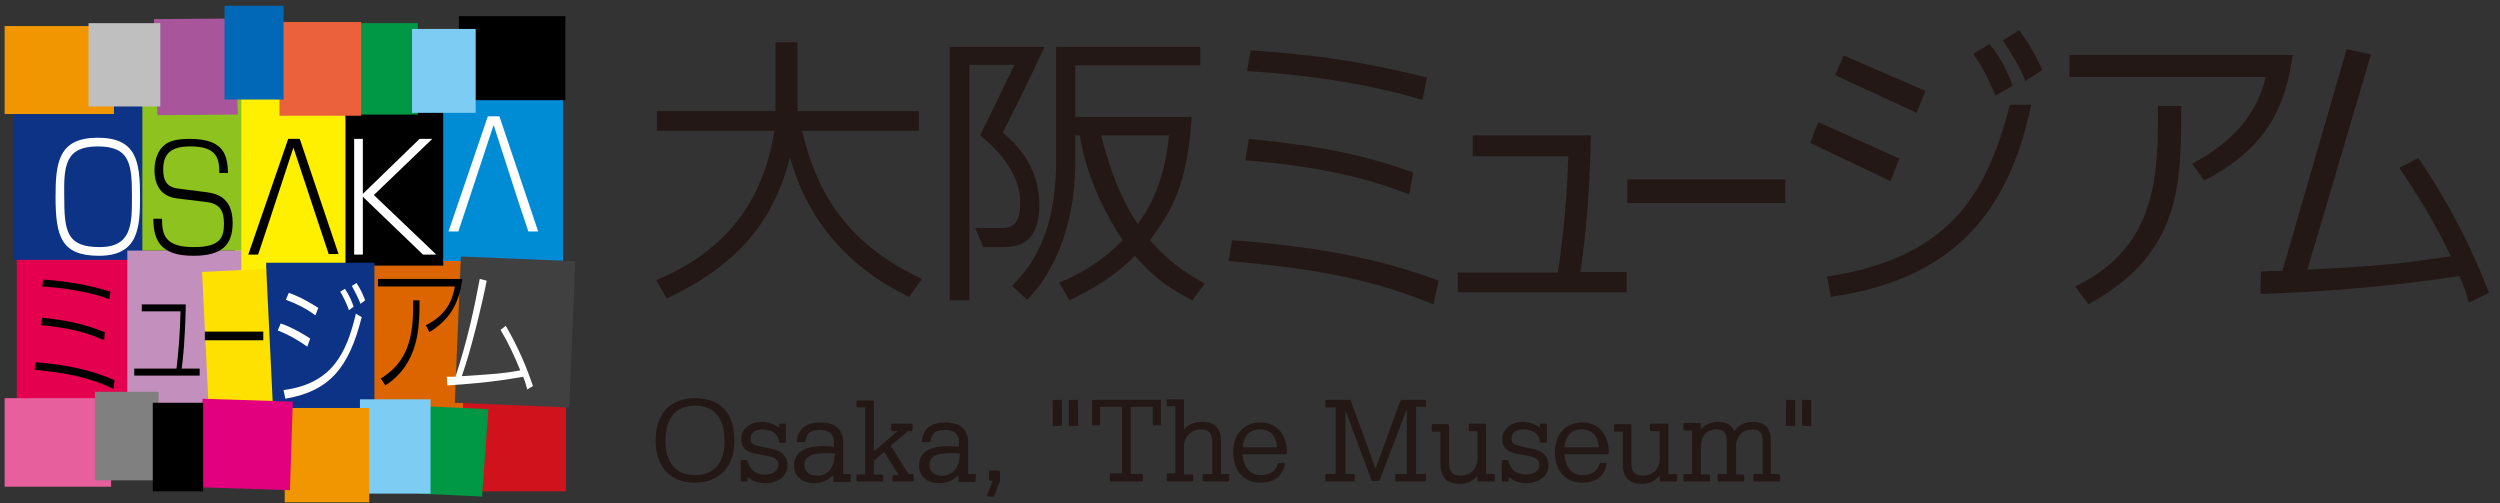 <?xml version="1.0" encoding="utf-8"?>
<!-- Generator: Adobe Illustrator 27.9.4, SVG Export Plug-In . SVG Version: 9.03 Build 54784)  -->
<svg version="1.1" id="レイヤー_2" xmlns="http://www.w3.org/2000/svg" xmlns:xlink="http://www.w3.org/1999/xlink" x="0px"
	 y="0px" viewBox="0 0 432 87" style="enable-background:new 0 0 432 87;" xml:space="preserve">
<rect x="0" y="0" width="432" height="87" fill="#333333" stroke="none"/>
<style type="text/css">
	.st0{fill:#CF121B;}
	.st1{fill:#E4004F;}
	.st2{fill:#DD6500;}
	.st3{fill:#FFF000;}
	.st4{fill:#008BD5;}
	.st5{fill:#0D3387;}
	.st6{fill:#8DC21F;}
	.st7{fill:#404040;}
	.st8{fill:#C38FBD;}
	.st9{fill:#FFE100;}
	.st10{fill:#E85F9D;}
	.st11{fill:#808080;}
	.st12{fill:#009844;}
	.st13{fill:#7DCCF3;}
	.st14{fill:#F29600;}
	.st15{fill:#EA613B;}
	.st16{fill:#A9559C;}
	.st17{fill:#BFBFBF;}
	.st18{fill:#0068B6;}
	.st19{fill:#E3007F;}
	.st20{fill:#FFFFFF;}
	.st21{fill:#231815;}
</style>
<g>
	<g>
		<rect x="78.9" y="68.9" class="st0" width="18.9" height="16"/>
		<rect x="2.9" y="44.6" class="st1" width="19.4" height="24.9"/>
		<rect x="64.4" y="44.6" class="st2" width="15.6" height="27.1"/>
		
			<rect x="39.9" y="16" transform="matrix(0.998 -6.193698e-02 6.193698e-02 0.998 -1.838 3.168)" class="st3" width="20.5" height="30.5"/>
		<rect x="59.7" y="18.8" width="16.9" height="27.1"/>
		<rect x="76.6" y="17.3" class="st4" width="20.7" height="27.8"/>
		<polygon class="st5" points="22,44.9 22,44.9 24.7,44.9 24.7,17.8 2.3,17.8 2.3,44.9 22,44.9 		"/>
		<rect x="24.6" y="15" class="st6" width="17.1" height="28.3"/>
		
			<rect x="76.4" y="47.4" transform="matrix(4.147102e-02 -0.999 0.999 4.147102e-02 28.066 143.956)" class="st7" width="25.3" height="19.8"/>
		<polygon class="st8" points="22,43.3 22,71.2 41.7,71.2 41.7,70.8 41.7,71.2 41.7,71.2 41.7,43.3 		"/>
		<rect x="46" y="45.4" class="st5" width="18.7" height="25.2"/>
		
			<rect x="35.5" y="46.7" transform="matrix(0.999 -4.844837e-02 4.844837e-02 0.999 -2.807 2.057)" class="st9" width="11.1" height="24.5"/>
		<rect x="0.8" y="68.8" class="st10" width="18.4" height="15.3"/>
		<rect x="16.4" y="67.7" class="st11" width="11" height="15.3"/>
		<polygon class="st12" points="73.4,70.2 72.3,85.3 83.3,85.8 84.4,70.7 		"/>
		<rect x="62.2" y="69" class="st13" width="12.2" height="16.3"/>
		<rect x="49.2" y="70.5" class="st14" width="14.6" height="16.3"/>
		<rect x="0.8" y="4.5" class="st14" width="18.9" height="15.2"/>
		<rect x="79.3" y="2.8" width="18.4" height="14.5"/>
		<polygon class="st12" points="72.2,4 72.2,4.1 72.2,4 72.2,4 72.2,19.8 59.5,19.8 59.5,4 		"/>
		<rect x="48.3" y="3.8" class="st15" width="14.1" height="16.2"/>
		<rect x="71.2" y="5" class="st13" width="11" height="14.5"/>
		<polygon class="st16" points="40.5,3.2 41.1,19.8 27.2,19.9 26.6,3.3 		"/>
		<rect x="15.3" y="4" class="st17" width="12.4" height="14.4"/>
		<rect x="38.8" y="1" class="st18" width="10.2" height="16.2"/>
		<polygon class="st19" points="35,68.9 35,69 35,68.9 35,68.9 34.5,84.2 50.1,84.7 50.6,69.4 		"/>
		<polygon points="26.4,69.6 26.4,69.7 26.4,69.6 26.4,69.6 26.4,84.9 35.1,84.9 35.1,69.6 		"/>
	</g>
	<g>
		<path d="M79.9,48.1c-0.6,4.8-2.5,7.3-5.7,9.3l-0.6-1.2c3.6-1.8,4.6-4.4,5-6.7H65.3v-1.3H79.9z M65.8,65.4
			c5.5-3.3,5.6-8.8,5.6-13.5h1.1c0,4.7-0.1,10.9-5.9,14.7L65.8,65.4z"/>
		<path class="st20" d="M16.9,25.3c5.6,0,5.9,3.1,5.9,8.7c0,4.7,0,8.7-5.6,8.7c-5.7,0-6.1-2.8-6.1-8.7C11,28.6,11.3,25.3,16.9,25.3z
			 M16.9,23.8c-6.8,0-7.3,4.3-7.3,10.2c0,6.9,1,10.2,7.5,10.2c6.8,0,7.1-4.8,7.1-10.2C24.2,27.9,23.6,23.8,16.9,23.8z"/>
		<path d="M37.9,29.8c0-2.5-0.5-4.5-5-4.5c-3.2,0-4.7,1.1-4.7,4c0,2,0.7,3.1,2.7,3.3l4.7,0.6c1.4,0.2,4.6,0.6,4.6,5.3
			c0,3.9-1.9,5.7-6.8,5.7c-5.5,0-6.9-2.5-6.9-6.4h1.5c0,2.8,0.5,4.9,5.5,4.9c4.5,0,5.2-1.6,5.2-4c0-2.2-0.6-3.5-3.1-3.8l-4.9-0.6
			c-2.8-0.3-4-2.2-4-4.9c0-1.8,0.6-3.5,1.8-4.4c0.8-0.6,1.9-1,4.3-1c6,0,6.5,2.9,6.6,5.9H37.9z"/>
		<path d="M51.8,24h-2L42.9,44h1.7l1.8-5.4l4.3-13.1L55,38.5l1.8,5.4h1.7L51.8,24z"/>
		<path class="st20" d="M73.1,44L62.7,34v10h-1.5V24h1.5v9.5l9.8-9.5h2.2l-10.1,9.7L75.4,44H73.1z"/>
		<path class="st20" d="M86.3,20.1h-2L77.5,40h1.7l1.8-5.4l4.3-13l4.2,13l1.8,5.4H93L86.3,20.1z"/>
		<path d="M18.9,51.7c-3.4-1.3-8.2-2-11.6-2.2l0.2-1.2c5,0.4,7.9,1,11.6,2.1L18.9,51.7z M18,58.8c-1.9-0.8-4.9-2.1-10.9-2.6l0.2-1.3
			c4.7,0.5,7.5,1.2,10.8,2.5L18,58.8z M19.6,67.2C15,65,10.9,64.4,6,63.9l0.2-1.3c4.9,0.4,9.3,1.2,13.6,3.1L19.6,67.2z"/>
		<path d="M32.1,52.6c-0.1,6.1-0.5,9.6-0.7,11.1h3.1v1.2H23.2v-1.2h7.3c0.4-3.5,0.6-6.1,0.7-9.9h-6.7v-1.2H32.1z"/>
		<path d="M45.5,57.3v1.5H35.4v-1.5H45.5z"/>
		<path class="st20" d="M54.5,54.5c-1.6-1.2-3.2-2-5.1-2.7l0.5-1.2c0.8,0.3,2.1,0.7,5.1,2.6L54.5,54.5z M53.1,59.9
			c-1.7-1.2-3.3-2.1-5.1-2.8l0.5-1.2c1.9,0.6,4.2,2,5.1,2.6L53.1,59.9z M60.3,53.6c-0.5-1.4-0.9-2.1-1.5-3.2l0.8-0.5
			c0.8,1.2,1.3,2.4,1.5,3.1L60.3,53.6z M49,67.4c8.5-1.1,10.9-6.5,12.5-13.2l1,0.6c-2.2,8.8-5.6,12.8-13.2,14.1L49,67.4z M62.3,52.5
			c-0.4-1-0.9-2-1.5-3.1l0.8-0.5c0.7,1,1.2,2.2,1.5,3L62.3,52.5z"/>
		<path class="st20" d="M87.4,56.3c2.3,4,3.6,7.2,4.7,10.4l-1,0.6c-0.2-0.7-0.3-1.3-0.7-2.2c-5.5,1-10,1.3-13.1,1.5l-0.1-1.5
			c0.3,0,1.4,0,1.5,0c2-6,3.3-12,4.2-16.9l1.2,0.3c-0.8,4.1-2.7,12-4.3,16.5c6-0.4,6.8-0.4,10.1-1c-1-2.5-2.1-4.8-3.4-7L87.4,56.3z"
			/>
	</g>
</g>
<g>
	<path class="st21" d="M138.6,22.6h20.2v-3.4h-21V7.3h-3.8v11.9h-20.5v3.4h20.3c-1.9,12.4-8.6,20.9-20.4,25.8l1.8,3.2
		c12-5.7,18.4-13,21.3-24.4c4.5,16.1,16.6,22.1,20.6,24.1l2.2-3.1C147.7,42.7,141.5,35,138.6,22.6z"/>
	<path class="st21" d="M178.1,40.9c1-1.2,1.5-3.1,1.5-5.5c0-6.7-4.1-10.6-6.3-12.5c0.3-0.7,1.2-2.4,2.2-4.4c2-4,5-10.4,5-10.4
		l-16.4,0v43.8h3.4V11.2h7.8c-1,2.1-4.4,9.1-5.8,11.9l-0.1,0.3l0.2,0.2c5.8,4.7,6.7,9.1,6.7,11.3c0,3.2-0.9,4.5-3.1,4.5l-4.7,0
		l1.4,3.3h3.2C174.9,42.7,176.8,42.5,178.1,40.9z"/>
	<path class="st21" d="M198.7,41.5c3.8-5.1,6.4-9.4,7.2-20.9l0-0.4h-20.1v-8.9h21.6V8.1h-24.9v19.6c0,13.8-5.1,19.1-7.6,21.7
		l2.6,2.4c7.2-7.5,8.3-18,8.3-23.6v-4.8h0.8c1.2,7.8,5,14.5,7.4,18.1c-2.8,2.9-6,5.1-9.7,6.8c-0.1,0.1-0.2,0.1-0.3,0.1
		c-0.2,0.1-0.4,0.2-1,0.4l1.8,3.1c4.9-2.4,8.4-4.7,11.3-7.7c2.7,3,4.6,4.9,9.9,7.7l2.2-2.9C206.3,47.9,202.7,46.1,198.7,41.5z
		 M196.6,38.7c-3.4-4.9-5.5-11.8-6.3-15.3H202C201.6,27.6,200.5,33.5,196.6,38.7z"/>
	<path class="st21" d="M246.6,13.4c-9.4-2.3-17-3.8-30.5-4.7l-0.6,3.6c8.5,0.4,21.1,2.1,30.3,5L246.6,13.4z"/>
	<path class="st21" d="M212.3,45.1c12.1,1.1,23,2.4,35.4,7.5l0.9-4.1c-10.1-3.8-21.1-5.9-35.7-7L212.3,45.1z"/>
	<path class="st21" d="M244.2,29.8c-8.7-3.1-16.1-4.6-28.4-5.8l-0.6,3.7c16.2,1.3,24.1,4.3,28.3,5.9L244.2,29.8z"/>
	<path class="st21" d="M273.1,46.9c0.5-3.5,1.5-10,1.8-23.1l0-0.4h-20.4v3.6h16.5c-0.3,8-0.7,12.5-1.8,20.1h-17.3v3.4h29.2V47h-8.1
		L273.1,46.9z"/>
	<rect x="281.2" y="31" class="st21" width="27.3" height="4.1"/>
	<polygon class="st21" points="332.7,15.7 318.6,9.6 317.1,13 331.2,19.5 	"/>
	<path class="st21" d="M347.8,14.8c-0.5-1.3-1.7-4.4-4-7.2L341,9.3c1.6,2.4,2.5,4,3.8,7.2L347.8,14.8z"/>
	<polygon class="st21" points="328.2,27.4 314.2,21.1 312.8,24.7 326.7,31.3 	"/>
	<path class="st21" d="M346.1,7c1.5,2.2,2.8,4.4,3.9,7l2.9-1.9c-0.5-1.2-1.9-4.1-4-6.9L346.1,7z"/>
	<path class="st21" d="M372.9,18.8c0,11,0,23.6-13.9,30.5l-0.4,0.2l2.3,3.1l0.3-0.2c15.7-8.7,15.7-20.7,15.7-33.5v-0.6h-4V18.8z"/>
	<path class="st21" d="M396.3,9.5h-38.7v3.8h33.9c-1.4,6.3-5.7,11.3-12.7,15l2.1,2.9c9.4-4.9,13.8-11.1,15.2-21.3L396.3,9.5z"/>
	<path class="st21" d="M417.9,27.3l-3.3,1.7c2.9,4.3,6.2,9.5,8.9,15.3l-0.2,0c-8,1.2-11,1.6-24.6,2.3c0.6-2,2.8-9.3,11-37.2
		l-4.2-0.9c-0.1,0.4-10.1,34.9-11.1,38.3c-0.2,0-0.6,0-1,0c-1,0-2.2,0.1-2.7,0.1l-0.1,3.9c8.7-0.3,20.5-1,34.4-3.1
		c0.8,1.9,1.2,3.1,1.6,4.6l3.5-1.7C426.8,42.1,423.3,35.4,417.9,27.3z"/>
	<path class="st21" d="M315.7,47.8l0.7,3.5c19.8-2.9,30.4-13.1,34.6-33.2h-3.7C343.2,34.2,336.4,44.6,315.7,47.8z"/>
</g>
<g>
	<path class="st21" d="M120.1,68.8c-4.3,0-6.8,2.7-6.8,7.3c0,4.6,2.5,7.3,6.8,7.3c4.2,0,6.8-2.7,6.8-7.3
		C126.9,71.4,124.5,68.8,120.1,68.8z M120.1,82.1c-3.3,0-5.1-2.1-5.1-6c0-3.9,1.8-6,5.1-6c3.3,0,5.1,2.1,5.1,6
		C125.3,79.9,123.4,82.1,120.1,82.1z"/>
	<path class="st21" d="M146.9,81.9h-1.2v-5.3c0-2.4-1.3-3.6-4-3.6c-2.4,0-3.8,1.1-4,3.2c0,0.1,0,0.1,0,0.1c0,0,0.1,0.1,0.1,0.1h1.2
		c0.1,0,0.2-0.1,0.2-0.2c0.2-1.4,0.9-1.9,2.5-1.9c1.6,0,2.4,0.7,2.4,2.1v0.8c-0.9-0.1-1.5-0.1-2-0.1c-4,0-4.9,1.8-4.9,3.3
		c0,1.9,1.4,3.1,3.5,3.1c1.3,0,2.4-0.5,3.3-1.4v1c0,0.1,0.1,0.2,0.2,0.2h2.6c0.1,0,0.2-0.1,0.2-0.2v-0.8
		C147.1,82,147,81.9,146.9,81.9z M144.2,78.7c0,2.1-1.2,3.5-3,3.5c-1.4,0-2.2-0.7-2.2-1.9c0-1.4,1.2-2,3.7-2c0.5,0,1,0,1.6,0.1V78.7
		z"/>
	<path class="st21" d="M157.7,81.9H157l-3.1-4.9l3-2.5h0.6c0.1,0,0.2-0.1,0.2-0.2v-0.9c0-0.1-0.1-0.2-0.2-0.2h-3.3
		c-0.1,0-0.2,0.1-0.2,0.2v0.9c0,0.1,0.1,0.2,0.2,0.2h0.9l-4.1,3.5v-8.6c0-0.1-0.1-0.2-0.2-0.2h-2.6c-0.1,0-0.2,0.1-0.2,0.2v0.8
		c0,0.1,0.1,0.2,0.2,0.2h1.3v11.6h-1.3c-0.1,0-0.2,0.1-0.2,0.2V83c0,0.1,0.1,0.2,0.2,0.2h4.2c0.1,0,0.2-0.1,0.2-0.2v-0.8
		c0-0.1-0.1-0.2-0.2-0.2H151v-2.4l1.8-1.5l2.5,4h-0.9c-0.1,0-0.2,0.1-0.2,0.2V83c0,0.1,0.1,0.2,0.2,0.2h3.3c0.1,0,0.2-0.1,0.2-0.2
		v-0.8C157.9,82,157.8,81.9,157.7,81.9z"/>
	<path class="st21" d="M168.5,81.9h-1.2v-5.3c0-2.4-1.3-3.6-4-3.6c-2.4,0-3.8,1.1-4,3.2c0,0.1,0,0.1,0,0.1c0,0,0.1,0.1,0.1,0.1h1.2
		c0.1,0,0.2-0.1,0.2-0.2c0.2-1.4,0.9-1.9,2.5-1.9c1.6,0,2.4,0.7,2.4,2.1v0.8c-0.9-0.1-1.5-0.1-2-0.1c-4,0-4.9,1.8-4.9,3.3
		c0,1.9,1.4,3.1,3.5,3.1c1.3,0,2.4-0.5,3.3-1.4v1c0,0.1,0.1,0.2,0.2,0.2h2.6c0.1,0,0.2-0.1,0.2-0.2v-0.8
		C168.7,82,168.6,81.9,168.5,81.9z M165.8,78.7c0,2.1-1.2,3.5-3,3.5c-1.4,0-2.2-0.7-2.2-1.9c0-1.4,1.2-2,3.7-2c0.5,0,1,0,1.6,0.1
		V78.7z"/>
	<path class="st21" d="M172.5,81.3h-1.4c-0.1,0-0.2,0.1-0.2,0.2v1.4c0,0.1,0.1,0.2,0.2,0.2h0.4l-0.9,2.4c0,0.1,0,0.1,0,0.2
		c0,0,0.1,0.1,0.2,0.1h0.8c0.1,0,0.1,0,0.2-0.1l1-2.6c0,0,0,0,0-0.1v-1.5C172.7,81.4,172.6,81.3,172.5,81.3z"/>
	<path class="st21" d="M200.5,69.1h-11.6c-0.1,0-0.2,0.1-0.2,0.2v4c0,0.1,0.1,0.2,0.2,0.2h1c0.1,0,0.2-0.1,0.2-0.2v-3h3.8v11.5H192
		c-0.1,0-0.2,0.1-0.2,0.2V83c0,0.1,0.1,0.2,0.2,0.2h5.3c0.1,0,0.2-0.1,0.2-0.2v-0.9c0-0.1-0.1-0.2-0.2-0.2h-1.9V70.3h3.8v3
		c0,0.1,0.1,0.2,0.2,0.2h1c0.1,0,0.2-0.1,0.2-0.2v-4C200.7,69.2,200.6,69.1,200.5,69.1z"/>
	<path class="st21" d="M212.3,81.9h-1.3v-5.5c0-2.4-1-3.5-3.3-3.5c-1.3,0-2.3,0.4-3.1,1.3v-5c0-0.1-0.1-0.2-0.2-0.2h-2.6
		c-0.1,0-0.2,0.1-0.2,0.2v0.8c0,0.1,0.1,0.2,0.2,0.2h1.3v11.6h-1.3c-0.1,0-0.2,0.1-0.2,0.2V83c0,0.1,0.1,0.2,0.2,0.2h4.2
		c0.1,0,0.2-0.1,0.2-0.2v-0.8c0-0.1-0.1-0.2-0.2-0.2h-1.4v-4.8c0-1.7,1.2-3,2.9-3c1.4,0,2,0.7,2,2.2v5.5h-1.5
		c-0.1,0-0.2,0.1-0.2,0.2V83c0,0.1,0.1,0.2,0.2,0.2h4.2c0.1,0,0.2-0.1,0.2-0.2v-0.8C212.5,82,212.4,81.9,212.3,81.9z"/>
	<path class="st21" d="M246.1,69.1h-3.9c-0.1,0-0.1,0.1-0.2,0.1L237.7,81l-4.3-11.8c0-0.1-0.1-0.1-0.2-0.1h-4
		c-0.1,0-0.2,0.1-0.2,0.2v0.9c0,0.1,0.1,0.2,0.2,0.2h1.6v11.5h-1.6c-0.1,0-0.2,0.1-0.2,0.2V83c0,0.1,0.1,0.2,0.2,0.2h4.7
		c0.1,0,0.2-0.1,0.2-0.2v-0.9c0-0.1-0.1-0.2-0.2-0.2h-1.4v-11L237,83c0,0.1,0.1,0.1,0.2,0.1h1c0.1,0,0.1,0,0.2-0.1l4.7-12.3v11.2
		h-1.8c-0.1,0-0.2,0.1-0.2,0.2V83c0,0.1,0.1,0.2,0.2,0.2h4.9c0.1,0,0.2-0.1,0.2-0.2v-0.9c0-0.1-0.1-0.2-0.2-0.2h-1.5V70.3h1.5
		c0.1,0,0.2-0.1,0.2-0.2v-0.9C246.3,69.2,246.2,69.1,246.1,69.1z"/>
	<path class="st21" d="M258.1,81.9h-1.3v-8.5c0-0.1-0.1-0.2-0.2-0.2h-2.6c-0.1,0-0.2,0.1-0.2,0.2v0.9c0,0.1,0.1,0.2,0.2,0.2h1.3v4.8
		c0,1.7-1.2,2.9-2.9,2.9c-1.4,0-2-0.7-2-2.2v-6.5c0-0.1-0.1-0.2-0.2-0.2h-2.6c-0.1,0-0.2,0.1-0.2,0.2v0.9c0,0.1,0.1,0.2,0.2,0.2h1.3
		v5.5c0,2.4,1.1,3.5,3.3,3.5c1.3,0,2.2-0.4,3.1-1.4V83c0,0.1,0.1,0.2,0.2,0.2h2.6c0.1,0,0.2-0.1,0.2-0.2v-0.8
		C258.3,82,258.2,81.9,258.1,81.9z"/>
	<path class="st21" d="M264.6,77.5l-1.5-0.3c-1.5-0.3-1.9-0.5-1.9-1.4c0-1,0.7-1.6,2-1.6c1.7,0,2.8,0.8,2.9,2.1
		c0,0.1,0.1,0.2,0.2,0.2h0.8c0.1,0,0.2-0.1,0.2-0.2v-2.9c0-0.1-0.1-0.2-0.2-0.2h-0.8c-0.1,0-0.2,0.1-0.2,0.2v0.5
		c-0.8-0.6-1.8-1-2.9-1c-2.1,0-3.6,1.2-3.6,3c0,1.5,0.9,2.3,3,2.6l1.6,0.3c1.2,0.2,1.8,0.7,1.8,1.5c0,1.1-0.9,1.7-2.4,1.7
		c-1.6,0-2.6-0.9-2.9-2.3c0-0.1-0.1-0.2-0.2-0.2h-0.8c-0.1,0-0.2,0.1-0.2,0.2V83c0,0.1,0.1,0.2,0.2,0.2h0.8c0.1,0,0.2-0.1,0.2-0.2
		v-0.6c0.8,0.7,1.8,1.1,3,1.1c2.3,0,3.9-1.3,3.9-3.2C267.5,79.2,267,77.9,264.6,77.5z"/>
	<path class="st21" d="M133.1,77.5l-1.5-0.3c-1.5-0.3-1.9-0.5-1.9-1.4c0-1,0.7-1.6,2-1.6c1.7,0,2.8,0.8,2.9,2.1
		c0,0.1,0.1,0.2,0.2,0.2h0.8c0.1,0,0.2-0.1,0.2-0.2v-2.9c0-0.1-0.1-0.2-0.2-0.2h-0.8c-0.1,0-0.2,0.1-0.2,0.2v0.5
		c-0.8-0.6-1.8-1-2.9-1c-2.1,0-3.6,1.2-3.6,3c0,1.5,0.9,2.3,3,2.6l1.6,0.3c1.2,0.2,1.8,0.7,1.8,1.5c0,1.1-0.9,1.7-2.4,1.7
		c-1.5,0-2.6-0.9-2.9-2.3c0-0.1-0.1-0.2-0.2-0.2h-0.8c-0.1,0-0.2,0.1-0.2,0.2V83c0,0.1,0.1,0.2,0.2,0.2h0.8c0.1,0,0.2-0.1,0.2-0.2
		v-0.6c0.8,0.7,1.8,1.1,3,1.1c2.3,0,3.9-1.3,3.9-3.2C136,79.2,135.5,77.9,133.1,77.5z"/>
	<path class="st21" d="M273.4,73c-2.8,0-4.7,2-4.7,5.1c0,3.3,1.8,5.3,4.8,5.3c2.1,0,3.7-1,4.1-3.1c0-0.1,0-0.1,0-0.2
		c0,0-0.1-0.1-0.1-0.1h-0.9c-0.1,0-0.2,0.1-0.2,0.2c-0.4,1.2-1.3,1.9-2.9,1.9c-1.9,0-3-1.3-3.2-3.6h7.5c0.1,0,0.2-0.1,0.2-0.2v-0.2
		C277.9,75,276.2,73,273.4,73z M270.3,77.3c0.3-2.1,1.3-3.1,3-3.1c1.8,0,2.8,1.1,3,3.1H270.3z"/>
	<path class="st21" d="M217.8,73c-2.8,0-4.7,2-4.7,5.1c0,3.3,1.8,5.3,4.8,5.3c2.1,0,3.7-1,4.1-3.1c0-0.1,0-0.1,0-0.2
		c0,0-0.1-0.1-0.1-0.1h-0.9c-0.1,0-0.2,0.1-0.2,0.2c-0.4,1.2-1.3,1.9-2.9,1.9c-1.9,0-3-1.3-3.2-3.6h7.5c0.1,0,0.2-0.1,0.2-0.2v-0.2
		C222.3,75,220.6,73,217.8,73z M214.7,77.3c0.3-2.1,1.3-3.1,3-3.1c1.8,0,2.8,1.1,3,3.1H214.7z"/>
	<path class="st21" d="M289.6,81.9h-1.3v-8.5c0-0.1-0.1-0.2-0.2-0.2h-2.8c-0.1,0-0.2,0.1-0.2,0.2v0.9c0,0.1,0.1,0.2,0.2,0.2h1.5v4.8
		c0,1.7-1.2,2.9-2.9,2.9c-1.4,0-2-0.7-2-2.2v-6.5c0-0.1-0.1-0.2-0.2-0.2h-2.6c-0.1,0-0.2,0.1-0.2,0.2v0.9c0,0.1,0.1,0.2,0.2,0.2h1.3
		v5.5c0,2.4,1.1,3.5,3.3,3.5c1.3,0,2.2-0.4,3.1-1.4V83c0,0.1,0.1,0.2,0.2,0.2h2.6c0.1,0,0.2-0.1,0.2-0.2v-0.8
		C289.8,82,289.7,81.9,289.6,81.9z"/>
	<path class="st21" d="M307.3,81.9H306v-5.5c0-2.4-0.9-3.5-3.1-3.5c-1.4,0-2.4,0.5-3.2,1.6c-0.5-1.1-1.4-1.6-2.9-1.6
		c-1.1,0-2.1,0.4-2.9,1.3v-0.9c0-0.1-0.1-0.2-0.2-0.2h-2.6c-0.1,0-0.2,0.1-0.2,0.2v0.9c0,0.1,0.1,0.2,0.2,0.2h1.3v7.5h-1.3
		c-0.1,0-0.2,0.1-0.2,0.2V83c0,0.1,0.1,0.2,0.2,0.2h4.2c0.1,0,0.2-0.1,0.2-0.2v-0.8c0-0.1-0.1-0.2-0.2-0.2h-1.4v-4.8
		c0-1.8,1-3,2.7-3c1.3,0,1.8,0.6,1.8,2.2v5.5H297c-0.1,0-0.2,0.1-0.2,0.2V83c0,0.1,0.1,0.2,0.2,0.2h4.2c0.1,0,0.2-0.1,0.2-0.2v-0.8
		c0-0.1-0.1-0.2-0.2-0.2H300v-4.8c0-1.8,1.1-3,2.8-3c1.3,0,1.8,0.6,1.8,2.2v5.5h-1.4c-0.1,0-0.2,0.1-0.2,0.2V83
		c0,0.1,0.1,0.2,0.2,0.2h4.2c0.1,0,0.2-0.1,0.2-0.2v-0.8C307.5,82,307.4,81.9,307.3,81.9z"/>
	<path class="st21" d="M186.1,69.1h-1.2c-0.1,0-0.2,0.1-0.2,0.2v4.1c0,0.1,0.1,0.2,0.2,0.2h1.2c0.1,0,0.2-0.1,0.2-0.2v-4.1
		C186.3,69.2,186.2,69.1,186.1,69.1z"/>
	<path class="st21" d="M183.3,69.1h-1.2c-0.1,0-0.2,0.1-0.2,0.2v4.1c0,0.1,0.1,0.2,0.2,0.2h1.2c0.1,0,0.2-0.1,0.2-0.2v-4.1
		C183.5,69.2,183.4,69.1,183.3,69.1z"/>
	<path class="st21" d="M312.8,69.1h-1.2c-0.1,0-0.2,0.1-0.2,0.2v4.1c0,0.1,0.1,0.2,0.2,0.2h1.2c0.1,0,0.2-0.1,0.2-0.2v-4.1
		C313,69.2,312.9,69.1,312.8,69.1z"/>
	<path class="st21" d="M310,69.1h-1.2c-0.1,0-0.2,0.1-0.2,0.2v4.1c0,0.1,0.1,0.2,0.2,0.2h1.2c0.1,0,0.2-0.1,0.2-0.2v-4.1
		C310.2,69.2,310.1,69.1,310,69.1z"/>
</g>
</svg>
